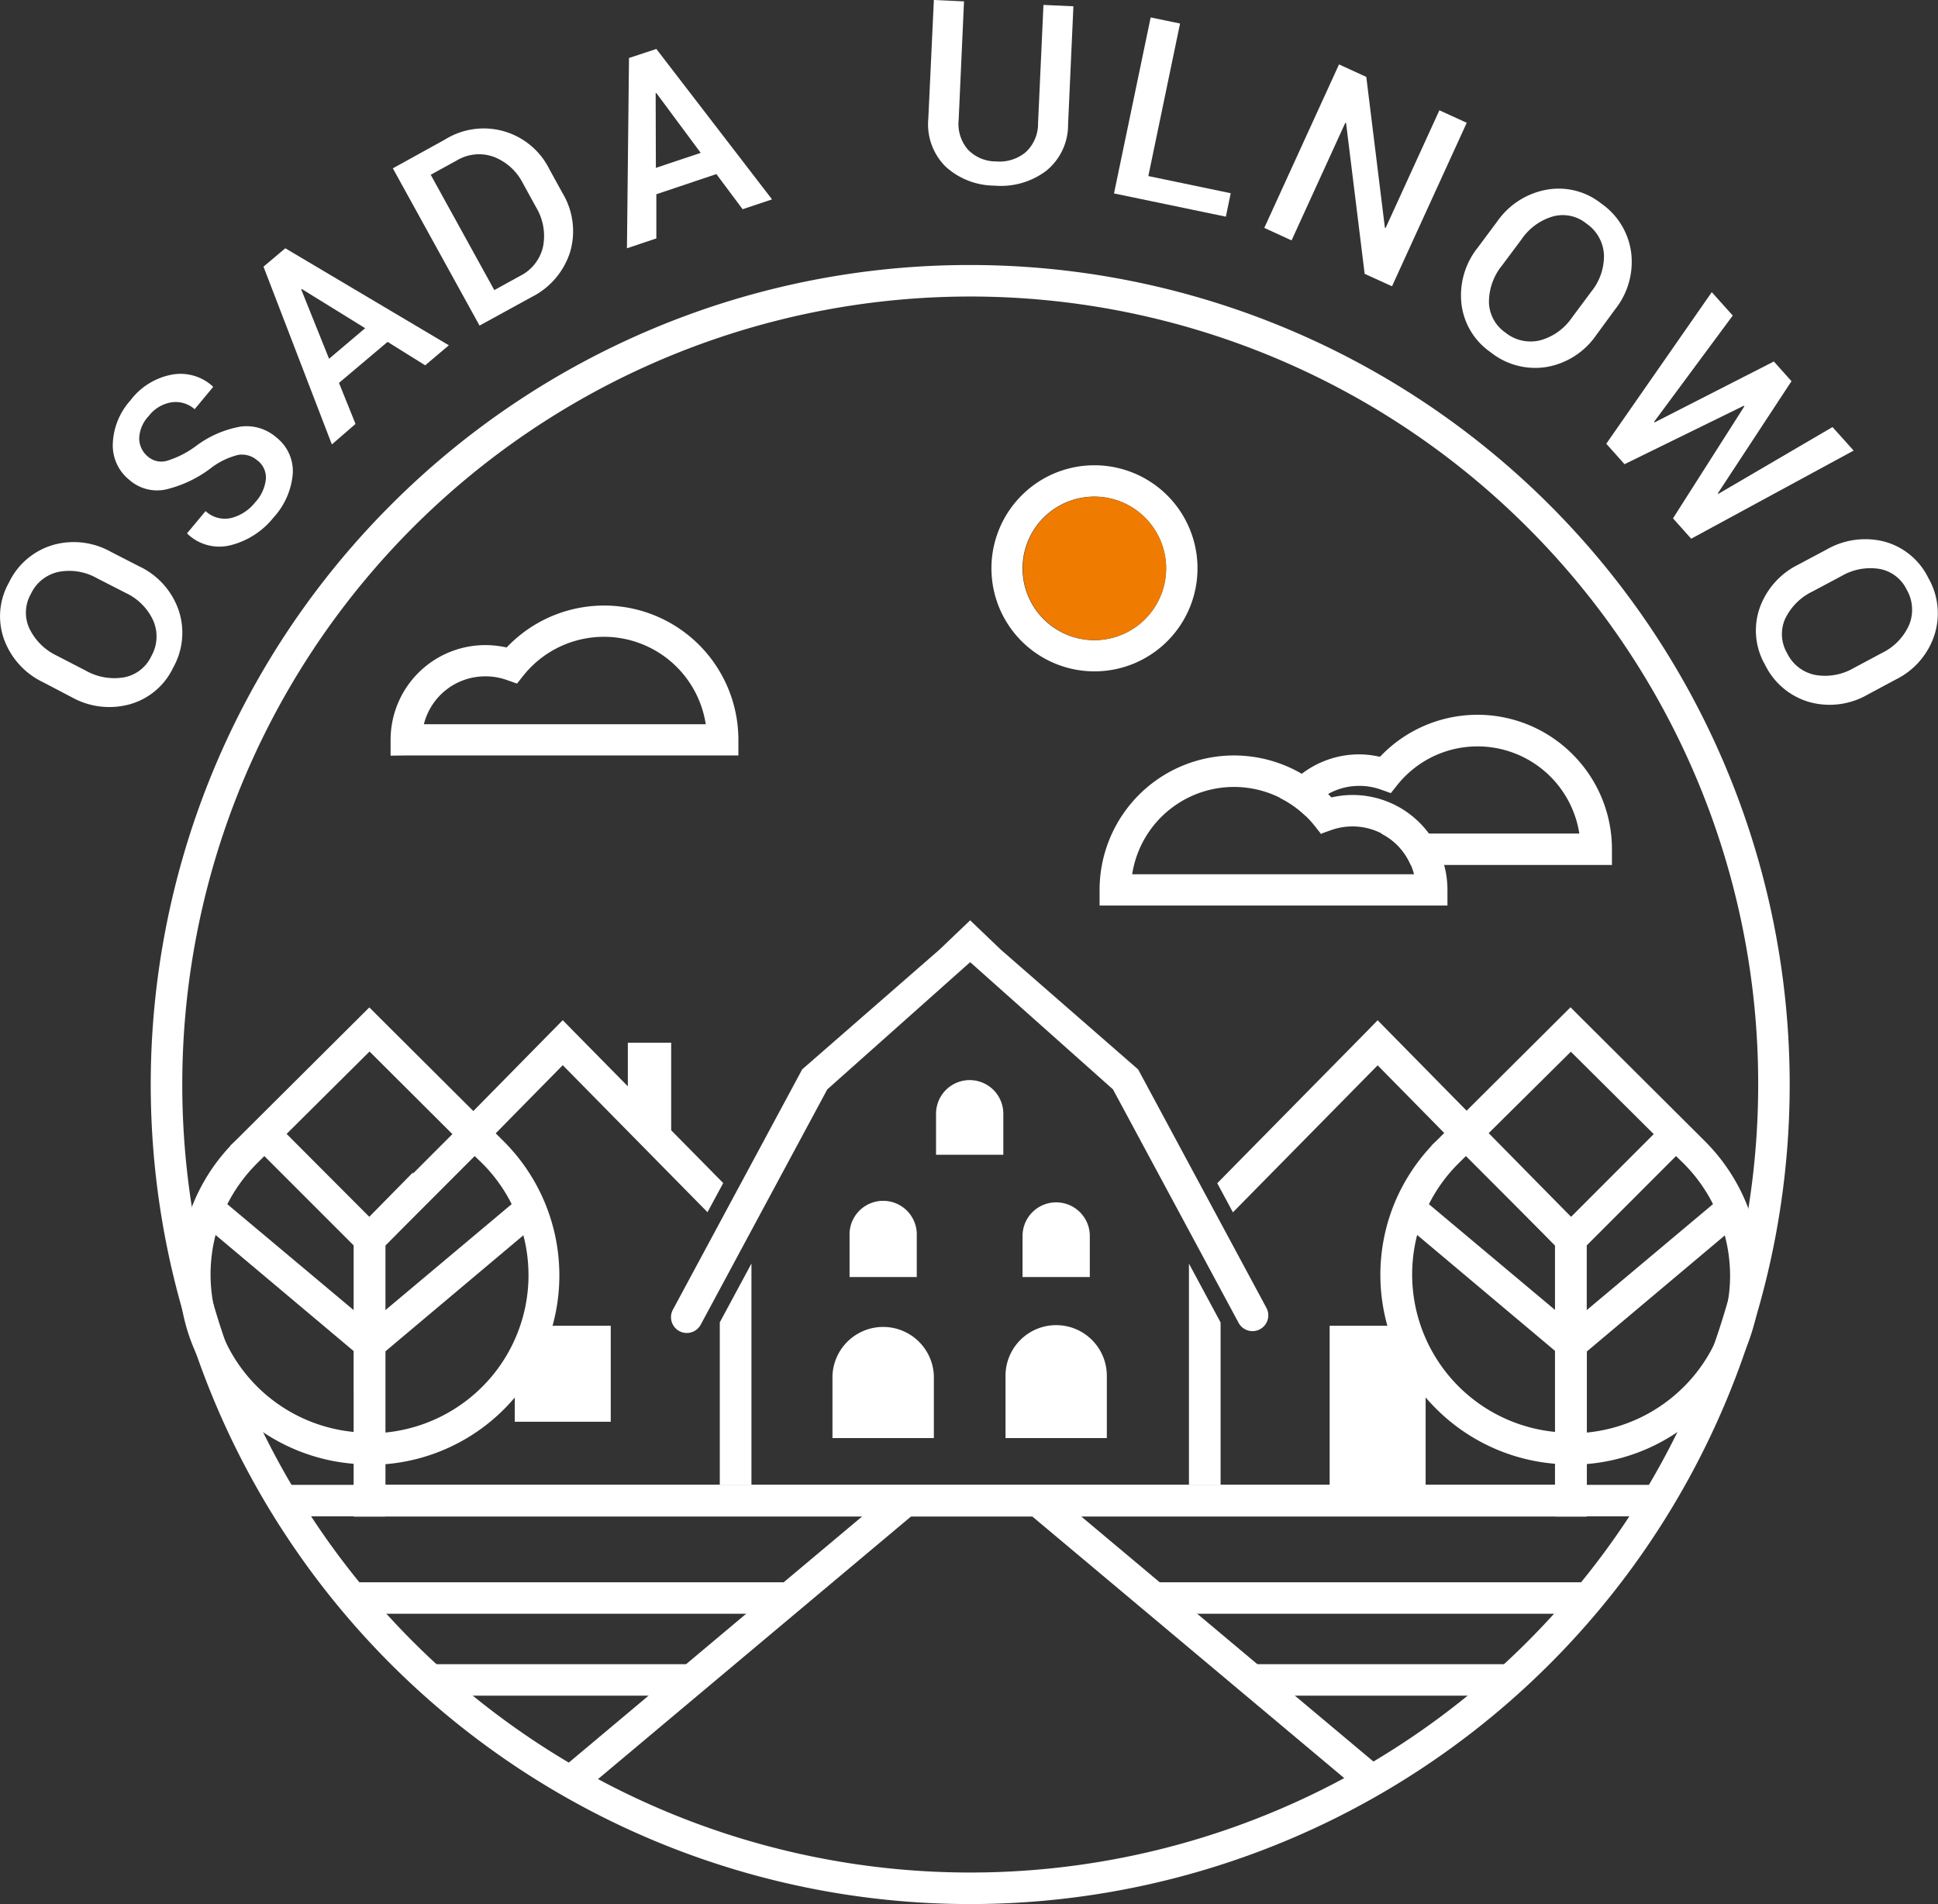<svg xmlns="http://www.w3.org/2000/svg" viewBox="0 0 283.46 278.48"><rect x="0" y="0" width="283.46" height="278.48" fill="#333333" stroke="none"/><defs><style>.cls-1,.cls-2{fill:#fff;}.cls-2,.cls-3{fill-rule:evenodd;}.cls-3{fill:#ef7c00;}</style></defs><g id="Layer_2" data-name="Layer 2"><g id="Layer_1-2" data-name="Layer 1"><path class="cls-1" d="M223.4,77.12a115.25,115.25,0,1,0,33.76,81.5,114.89,114.89,0,0,0-33.76-81.5M141.9,38.76A119.86,119.86,0,1,1,57.15,73.87,119.48,119.48,0,0,1,141.9,38.76Z"></path><path class="cls-1" d="M146.75,162.89v6h-9.84v-6a4.92,4.92,0,1,1,9.84,0"></path><path class="cls-1" d="M159.4,180.77v6h-9.84v-6a4.92,4.92,0,1,1,9.84,0"></path><path class="cls-1" d="M134.09,180.77v6h-9.83v-6a4.92,4.92,0,1,1,9.83,0"></path><path class="cls-1" d="M161.89,201.22v9.11H147.07v-9.11a7.41,7.41,0,1,1,14.82,0"></path><path class="cls-1" d="M136.59,201.22v9.11H121.76v-9.11a7.42,7.42,0,0,1,14.83,0"></path><polygon class="cls-1" points="77.32 195.61 79.26 193.9 89.33 193.9 89.33 207.94 75.29 207.94 75.29 199.23 77.32 195.61"></polygon><polygon class="cls-1" points="194.48 193.9 204.5 193.9 205.23 196.7 208.52 199.14 208.52 217.17 227.44 217.17 227.44 182.17 201.5 155.81 180.33 177.31 178.04 173.05 199.86 150.9 201.5 149.22 203.15 150.9 231.4 179.61 232.06 180.28 232.06 181.22 232.06 219.49 232.06 221.8 229.75 221.8 175.57 221.8 173.25 221.8 170.94 221.8 112.87 221.8 110.56 221.8 108.24 221.8 54.06 221.8 51.75 221.8 51.75 219.49 51.75 181.21 51.75 180.27 52.42 179.59 60.4 171.47 60.42 174.44 69.84 166.28 69.11 162.62 80.66 150.88 82.31 149.21 83.95 150.88 91.83 158.88 91.83 152.5 98.17 152.5 98.17 165.31 105.78 173.03 103.48 177.29 82.31 155.79 56.38 182.14 56.38 217.17 105.85 217.17 108.24 217.17 112.87 217.17 115.41 217.17 168.24 217.17 170.94 217.17 175.57 217.17 177.8 217.17 194.48 217.17 194.48 193.9"></polygon><polygon class="cls-1" points="173.9 217.17 173.9 184.81 178.53 193.42 178.53 217.17 173.9 217.17"></polygon><polygon class="cls-1" points="105.28 217.17 105.28 193.4 109.91 184.8 109.91 217.17 105.28 217.17"></polygon><path class="cls-1" d="M69.43,169.08,56.35,182.17v9.46l18.49-15.52a23.08,23.08,0,0,0-4.34-6Zm-27.51-3.24L54.05,178l12.12-12.13L54.05,153.79Zm-8.67,10.28,18.5,15.51v-9.46L38.66,169.08l-1.06,1.06,0,0h0A23.29,23.29,0,0,0,33.25,176.12Zm18.5,33.36V197.62l-20.22-17a23.14,23.14,0,0,0,20.22,28.81Zm4.6,4.61v7.71h-4.6v-7.71a27.81,27.81,0,0,1-17.39-8,27.58,27.58,0,0,1-.68-38.48v-.05l.72-.69h0l18-17.92,1.62-1.61,1.61,1.61,18.07,18a27.7,27.7,0,0,1-17.38,47.2Zm20.21-33.43-20.21,17v11.86a23.24,23.24,0,0,0,14.15-6.66,23.08,23.08,0,0,0,6.06-22.16Z"></path><path class="cls-1" d="M245.14,169.08l-13.08,13.09v9.46l18.49-15.52a23.12,23.12,0,0,0-4.35-6Zm-27.51-3.24L229.76,178l12.12-12.13-12.12-12.05ZM209,176.12l18.5,15.51v-9.46l-13.09-13.09-1.07,1.06,0,0h0A22.82,22.82,0,0,0,209,176.12Zm18.5,33.36V197.62l-20.22-17a23.14,23.14,0,0,0,20.22,28.81Zm4.6,4.61v7.71h-4.6v-7.71a27.81,27.81,0,0,1-17.39-8A27.59,27.59,0,0,1,204,175.89a27.93,27.93,0,0,1,5.37-8.3v-.05l.72-.69h0l18-17.92,1.62-1.61,1.61,1.61,18.07,18a27.7,27.7,0,0,1-17.38,47.2Zm20.21-33.43-20.21,17v11.86a23.24,23.24,0,0,0,14.15-6.66,23,23,0,0,0,6.8-16.34A23.26,23.26,0,0,0,252.27,180.66Z"></path><path class="cls-2" d="M102.49,193.74,121,159.33l20.9-18.61,20.89,18.61,18.37,34.14a2.31,2.31,0,0,0,4.07-2.19l-18.56-34.5-.2-.37-.32-.28-19.78-17.25-4.47-4.28-4.48,4.28-19.78,17.25-.32.28-.19.37L98.42,191.55a2.31,2.31,0,0,0,4.07,2.19"></path><rect class="cls-1" x="40.27" y="217.17" width="203.25" height="4.6"></rect><path class="cls-1" d="M165.6,127.87h41.22a9.27,9.27,0,0,0-9-7,9.78,9.78,0,0,0-1.57.13,9.54,9.54,0,0,0-1.53.4l-1.52.54-1-1.26a15.07,15.07,0,0,0-26.6,7.16m43.81,4.6H160.83v-2.3a19.66,19.66,0,0,1,28.11-17.74,19.43,19.43,0,0,1,5.8,4.23q.38-.09.75-.15a13.25,13.25,0,0,1,2.35-.21,13.88,13.88,0,0,1,13.87,13.87v2.3Z"></path><polygon class="cls-1" points="193.17 121.91 193.22 121.97 193.39 121.91 193.17 121.91"></polygon><path class="cls-1" d="M230,110.31a19.62,19.62,0,0,0-28.16.38q-.37-.09-.75-.15a13.25,13.25,0,0,0-2.35-.21A13.84,13.84,0,0,0,189,114.4a13.45,13.45,0,0,0-1.83,2.28,15,15,0,0,1,3.78,2.65,8.87,8.87,0,0,1,1.3-1.68,9.24,9.24,0,0,1,6.56-2.71,9,9,0,0,1,1.58.13,8.69,8.69,0,0,1,1.52.39l1.52.54,1-1.26a15.15,15.15,0,0,1,5.24-4.13A15.07,15.07,0,0,1,231,121.91H202a9.11,9.11,0,0,1,4.33,4.6h29.44v-2.3A19.6,19.6,0,0,0,230,110.31Z"></path><path class="cls-1" d="M103.24,105.92H62a9.24,9.24,0,0,1,9-7,8.83,8.83,0,0,1,1.57.13,9.14,9.14,0,0,1,1.52.39l1.53.54,1-1.26a15.07,15.07,0,0,1,26.6,7.17m-43.81,4.6H108v-2.3A19.64,19.64,0,0,0,74.1,94.7q-.37-.09-.75-.15a14.25,14.25,0,0,0-2.35-.2,13.86,13.86,0,0,0-13.87,13.87v2.3Z"></path><polygon class="cls-1" points="133.71 221.41 84.88 262.37 81.93 258.85 130.76 217.88 133.71 221.41"></polygon><polygon class="cls-1" points="153.48 217.88 202.14 258.69 199.19 262.22 150.53 221.41 153.48 217.88"></polygon><polygon class="cls-1" points="166.42 231.42 234.46 231.42 230.86 236.02 170.3 236.02 166.42 231.42"></polygon><polygon class="cls-1" points="179.43 243.4 222.31 243.4 219.34 248 184.84 248 179.43 243.4"></polygon><polygon class="cls-1" points="116.66 231.42 48.62 231.42 52.23 236.02 112.78 236.02 116.66 231.42"></polygon><polygon class="cls-1" points="103.66 243.4 60.77 243.4 63.74 248 98.25 248 103.66 243.4"></polygon><path class="cls-1" d="M167.5,75.72a10.5,10.5,0,1,0,3.06,7.41,10.49,10.49,0,0,0-3.06-7.41m-7.41-7.67a15.07,15.07,0,1,1-10.67,4.42A15,15,0,0,1,160.09,68.05Z"></path><path class="cls-3" d="M152.68,90.54a10.48,10.48,0,1,0-3.07-7.41,10.41,10.41,0,0,0,3.07,7.41"></path><path class="cls-1" d="M14.17,84.56a8.22,8.22,0,0,0-5.6-.92,5.8,5.8,0,0,0-4.06,3.24,5.52,5.52,0,0,0-.23,5,8.46,8.46,0,0,0,4,4l4.24,2.19a8.49,8.49,0,0,0,5.6,1,5.52,5.52,0,0,0,4-3.08,5.83,5.83,0,0,0,.31-5.19,8.24,8.24,0,0,0-4-4.06Zm6.25-1.7a11.1,11.1,0,0,1,5.7,6.36,10.38,10.38,0,0,1-.8,8.44A10,10,0,0,1,19,103a11.26,11.26,0,0,1-8.46-1L6.32,99.79A11.22,11.22,0,0,1,.59,93.5a10,10,0,0,1,.71-8.28,10.39,10.39,0,0,1,6.44-5.51,11.07,11.07,0,0,1,8.48,1Z"></path><path class="cls-1" d="M37.66,67.36a3.41,3.41,0,0,0-2.81-.83,10.75,10.75,0,0,0-4.09,2,17.61,17.61,0,0,1-6.55,3.07,6.14,6.14,0,0,1-5.3-1.42,6.45,6.45,0,0,1-2.41-5.3,10,10,0,0,1,2.57-6.31,9.87,9.87,0,0,1,6.13-3.79,7,7,0,0,1,5.91,1.72l.06.1-2.7,3.25a4.18,4.18,0,0,0-3.43-1,5.26,5.26,0,0,0-3.29,2,5,5,0,0,0-1.39,3.3,3.47,3.47,0,0,0,1.31,2.66,3,3,0,0,0,2.77.58,14,14,0,0,0,4.23-2.16,15.3,15.3,0,0,1,6.47-2.83A6.62,6.62,0,0,1,40.45,64a6.25,6.25,0,0,1,2.37,5.31A10.81,10.81,0,0,1,40,75.7a11.69,11.69,0,0,1-6.11,4,6.74,6.74,0,0,1-6.48-1.63L27.36,78l2.71-3.25a4.12,4.12,0,0,0,3.79,1,6.52,6.52,0,0,0,3.47-2.29,5.89,5.89,0,0,0,1.56-3.42,3.13,3.13,0,0,0-1.23-2.69"></path><path class="cls-1" d="M48.13,52.47,53.41,48l-9.27-5.73-.08.07ZM56.69,50l-7.11,6,2.42,6L48.54,65l-10-26,3.19-2.69L65.65,50.5l-3.46,2.93Z"></path><path class="cls-1" d="M63,25.56l9.3,16.87,3.76-2.07a6.35,6.35,0,0,0,3.37-4.3,8.12,8.12,0,0,0-1-5.71l-1.94-3.53a8,8,0,0,0-4.27-3.88,6.31,6.31,0,0,0-5.43.54Zm7.14,22.06-12.68-23L65.1,20.4a10.71,10.71,0,0,1,15.25,4.34l1.92,3.49a10.81,10.81,0,0,1,1.14,8.55,11.11,11.11,0,0,1-5.63,6.65Z"></path><path class="cls-1" d="M95.93,24.55l6.56-2.19L96,13.61l-.1,0Zm8.85.91L96,28.41l0,6.46-4.3,1.44L92,8.48l4-1.32,16.92,22-4.3,1.44Z"></path><path class="cls-1" d="M157,.92l-.78,17.31A8.61,8.61,0,0,1,153,25a11,11,0,0,1-7.54,2.15,10.68,10.68,0,0,1-7.18-2.81,8.73,8.73,0,0,1-2.5-7L136.59,0,141,.2l-.78,17.3a5.74,5.74,0,0,0,1.37,4.4,5.69,5.69,0,0,0,4.08,1.71A6,6,0,0,0,150,22.28,5.65,5.65,0,0,0,151.83,18L152.62.72Z"></path><polygon class="cls-1" points="167.96 25.75 180.01 28.26 179.3 31.69 162.94 28.29 168.3 2.55 172.6 3.44 167.96 25.75"></polygon><polygon class="cls-1" points="203.6 41.87 199.6 40.05 196.88 17.98 196.77 17.96 188.91 35.16 184.92 33.33 195.85 9.42 199.84 11.25 202.56 33.31 202.67 33.33 210.53 16.13 214.53 17.96 203.6 41.87"></polygon><path class="cls-1" d="M232.77,42.62a8.22,8.22,0,0,0,1.83-5.38,5.87,5.87,0,0,0-2.55-4.53,5.46,5.46,0,0,0-4.93-1.05A8.39,8.39,0,0,0,222.55,35l-2.85,3.82a8.48,8.48,0,0,0-1.92,5.37,5.55,5.55,0,0,0,2.39,4.44,5.87,5.87,0,0,0,5.08,1.15,8.28,8.28,0,0,0,4.67-3.33Zm.66,6.45a11.1,11.1,0,0,1-7.2,4.6A10.44,10.44,0,0,1,218,51.5a10,10,0,0,1-4.25-7.14,11.19,11.19,0,0,1,2.41-8.17l2.83-3.8a11.25,11.25,0,0,1,7.14-4.63,10,10,0,0,1,8.07,2,10.39,10.39,0,0,1,4.39,7.25,11.12,11.12,0,0,1-2.34,8.21Z"></path><polygon class="cls-1" points="251.26 72.15 251.33 72.23 268.03 62.46 271.12 65.9 247.36 78.79 244.7 75.81 255.14 59.42 255.06 59.34 237.61 67.89 234.94 64.9 250.37 42.73 253.44 46.15 241.93 61.7 242 61.78 259.45 52.87 262.03 55.75 251.26 72.15"></polygon><path class="cls-1" d="M275.3,95.48a8.27,8.27,0,0,0,3.94-4.09,5.87,5.87,0,0,0-.38-5.19,5.48,5.48,0,0,0-4-3,8.38,8.38,0,0,0-5.55,1.07l-4.21,2.24a8.53,8.53,0,0,0-4,4,5.51,5.51,0,0,0,.28,5,5.82,5.82,0,0,0,4.1,3.2,8.32,8.32,0,0,0,5.64-1Zm-2.15,6.12a11.13,11.13,0,0,1-8.47,1.09,10.42,10.42,0,0,1-6.51-5.45,10.05,10.05,0,0,1-.81-8.27A11.27,11.27,0,0,1,263,82.59l4.17-2.22a11.33,11.33,0,0,1,8.44-1.16,10.08,10.08,0,0,1,6.42,5.29,10.38,10.38,0,0,1,.89,8.43,11.08,11.08,0,0,1-5.61,6.44Z"></path></g></g></svg>